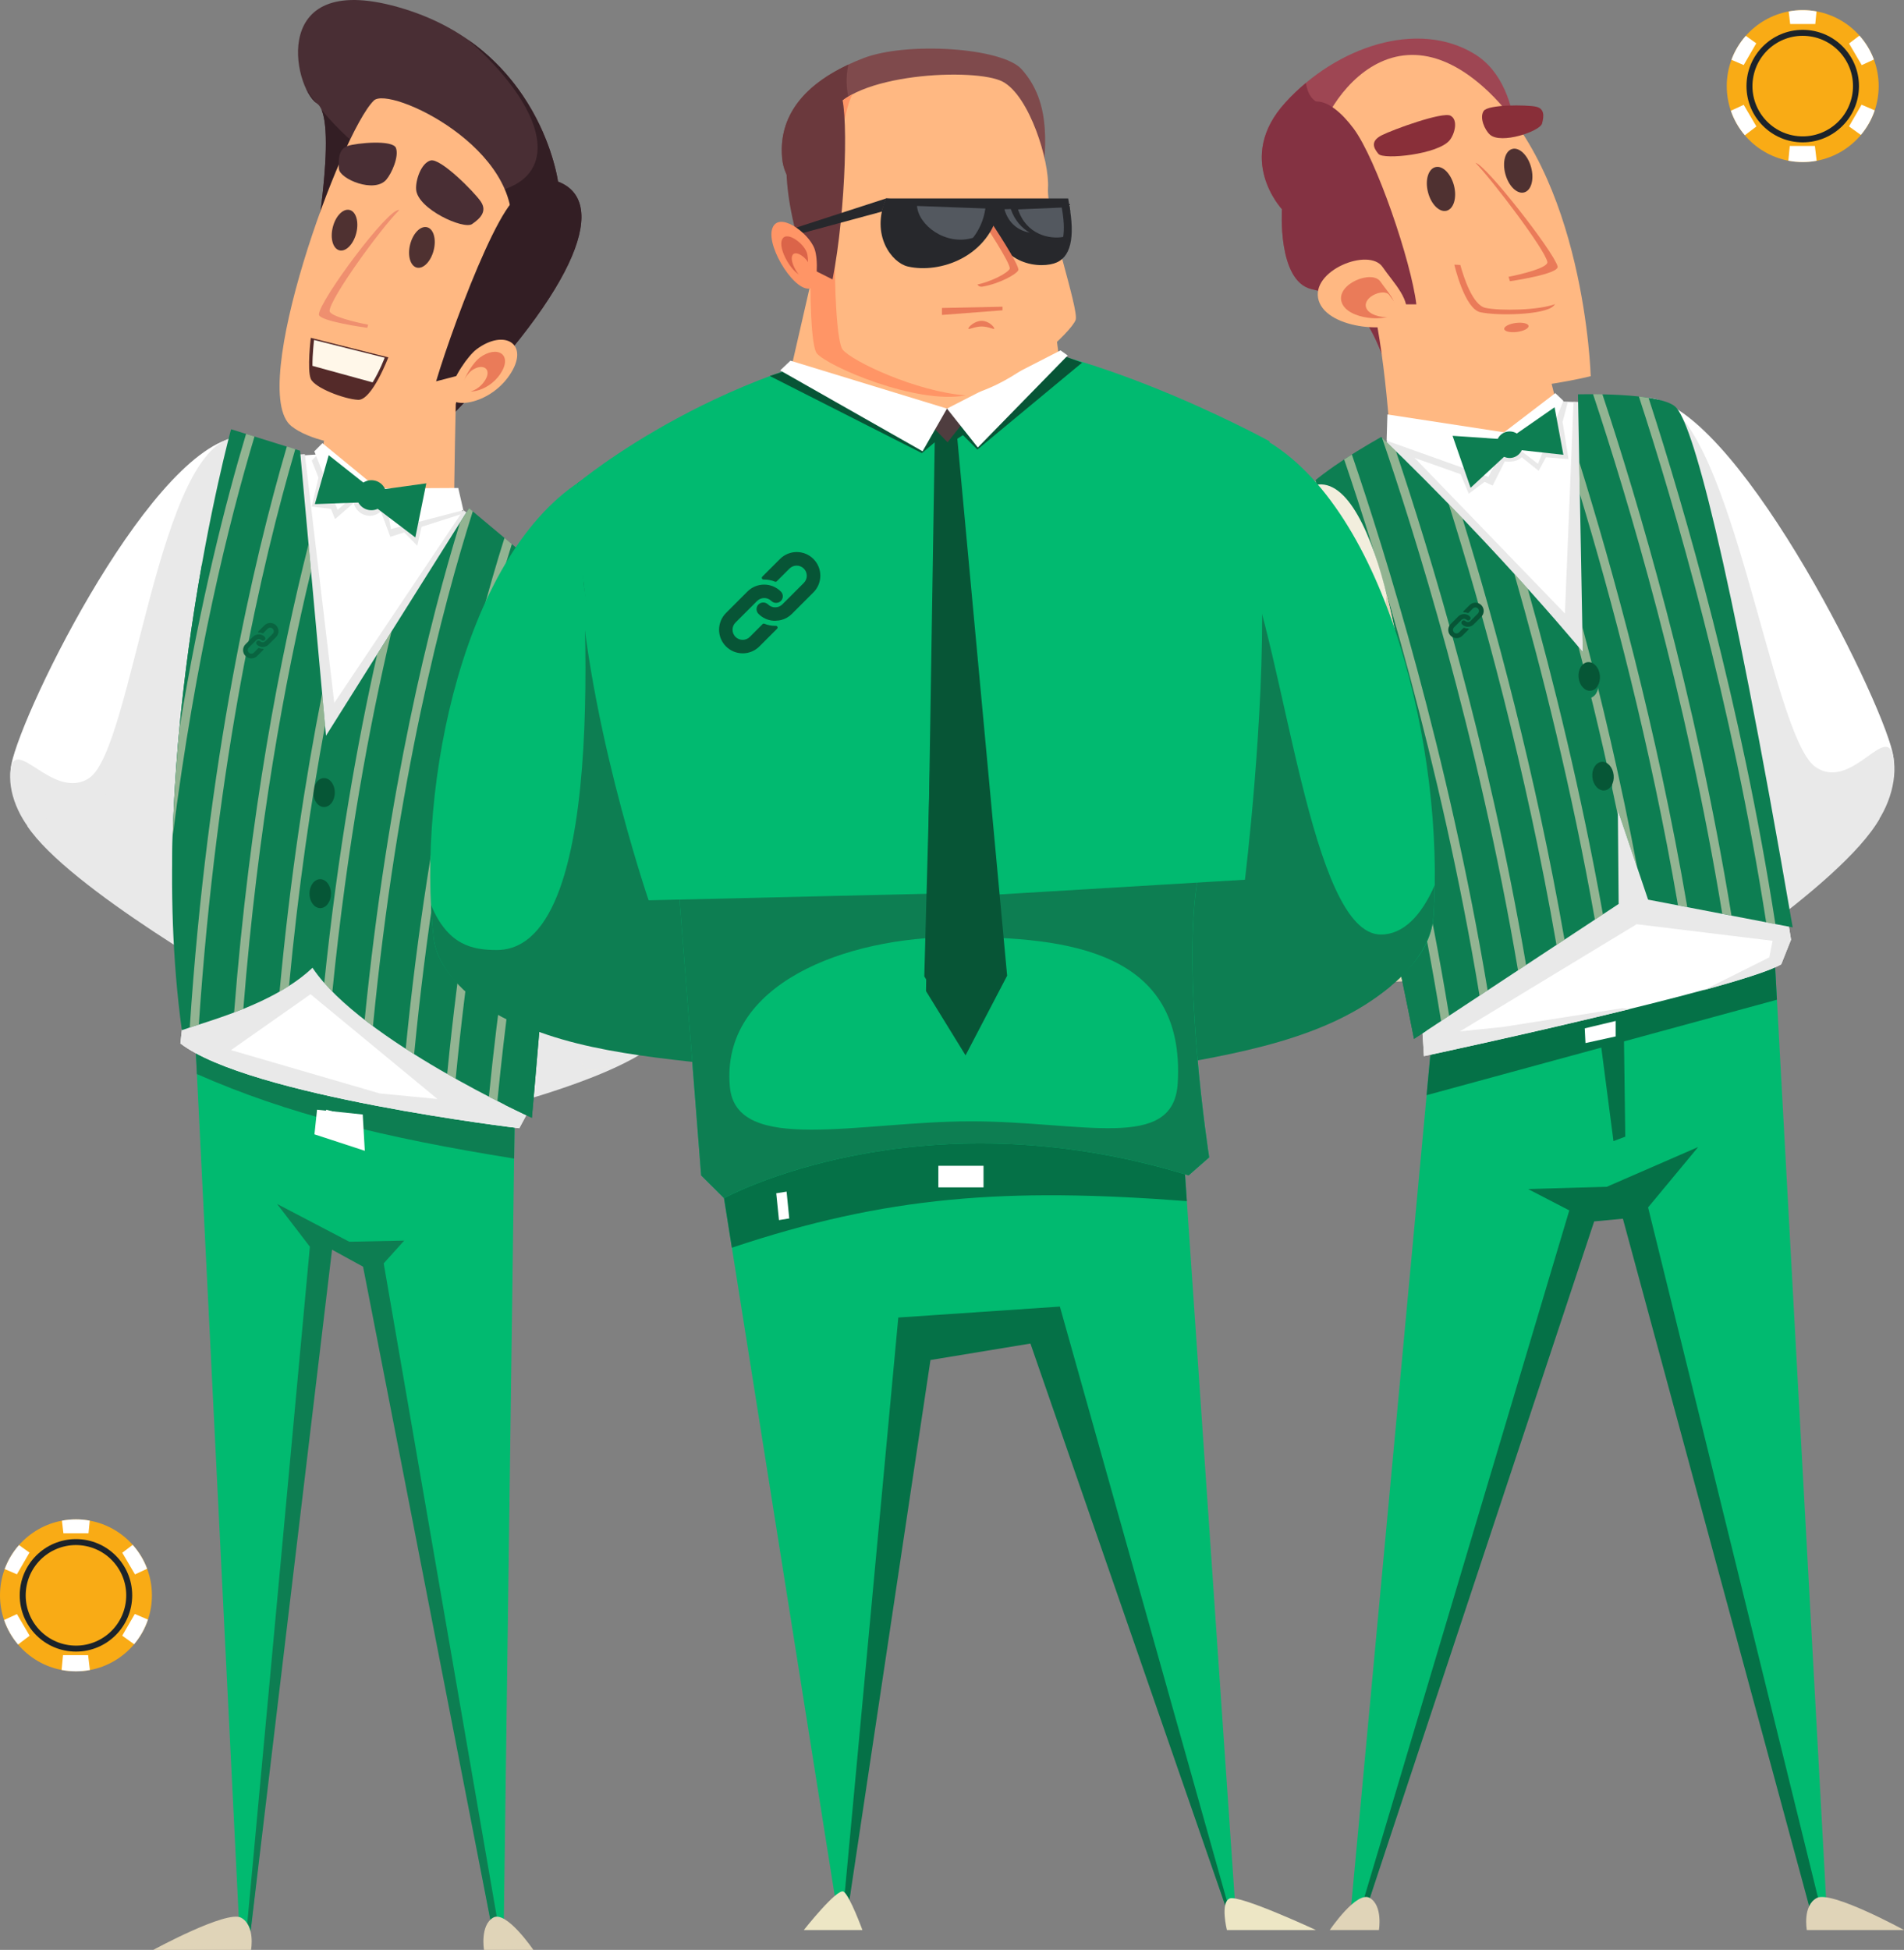 <svg width="376" height="385" viewBox="0 0 376 385" fill="none" xmlns="http://www.w3.org/2000/svg">
<rect x="0" y="0" width="376" height="385" fill="#808080" stroke="none"/>
<g clip-path="url(#clip0_311_1084)">
<path d="M46.392 86.352C60.106 83.469 58.875 128.932 56.059 135.734C52.587 144.121 27.909 163.766 24.045 165.968C12.23 172.704 1.384 161.08 2.104 151.866C2.759 143.597 28.512 90.113 46.392 86.352Z" fill="white"/>
<path d="M2.026 152.653C2.589 144.357 10.37 158.301 17.561 153.662C26.259 148.04 31.131 86.837 47.06 86.287C60.041 85.029 58.822 129.063 56.059 135.747C52.587 144.134 28.132 166.125 24.254 168.34C12.452 175.063 1.397 161.879 2.026 152.653Z" fill="#E9E9E9"/>
<path d="M74.777 199.977L105.403 182.402L130.12 205.547C119.536 215.087 81.929 222.662 81.929 222.662L74.777 199.977Z" fill="#E9E9E9"/>
<path d="M61.521 177.2L35.625 150.661L5.366 163.072C13.461 175.378 48.776 195.272 48.776 195.272L61.521 177.2Z" fill="#E9E9E9"/>
<path d="M88.033 83.246C115.187 55.725 119.89 39.539 110.196 35.857C110.196 35.857 106.817 10.052 79.768 1.743C52.731 -6.566 57.971 17.378 62.582 20.432C67.193 23.485 61.35 54.021 61.35 54.021L88.033 83.246Z" fill="#492E34"/>
<path d="M62.425 20.3C61.718 19.75 60.997 18.728 60.395 17.417C60.997 18.374 61.691 19.344 62.425 20.3Z" fill="#3A2228"/>
<path d="M63.499 21.677C64.665 23.092 65.948 24.507 67.363 25.896C78.969 37.311 93.993 40.693 101.721 36.459C109.45 32.213 106.974 21.952 95.368 10.537C94.386 9.567 93.364 8.663 92.343 7.785C107.93 18.61 110.196 35.857 110.196 35.857C119.903 39.539 115.187 55.725 88.033 83.259L61.351 54.034C61.351 54.021 66.289 28.203 63.499 21.677Z" fill="#331E24"/>
<path d="M52.876 90.376L75.668 88.868L99.705 107.4L96.102 153.754H58.05L52.876 90.376Z" fill="white"/>
<path d="M91.504 100.742L66.014 138.787L60.198 89.668L56.91 89.878L63.486 149.429L93.744 102.38L91.504 100.742Z" fill="#E9E9E9"/>
<path d="M101.709 215.297L99.456 382.038H97.412L72.275 249.293L64.992 245.571L49.405 382.038H47.322L38.428 202.939L101.709 215.297Z" fill="#01BA70"/>
<path d="M38.886 212.073L38.428 202.939L101.709 215.297L101.525 228.757C75.773 224.628 56.727 219.95 38.886 212.073Z" fill="#0D7E52"/>
<path d="M54.723 237.721L68.975 245.178L79.821 244.955L75.773 249.45L98.722 382.038H97.413L71.699 250.105L65.569 246.75L49.405 382.038H48.619L61.194 246.161L54.723 237.721Z" fill="#0D7E52"/>
<path d="M104.904 218.39L102.546 222.767C102.546 222.767 49.234 216.464 35.624 206.032L40.824 158.904L102.9 174.356L104.904 218.39Z" fill="white"/>
<path d="M35.624 206.032C49.247 216.464 102.546 222.767 102.546 222.767L104.904 218.39L102.9 174.356L40.824 158.904L35.624 206.032ZM45.618 207.342L61.324 196.307L86.395 217.001L74.999 215.9L45.618 207.342Z" fill="#E9E9E9"/>
<path d="M105.035 220.71C105.035 220.71 71.384 205.468 61.77 191.17C52.155 176.885 52.705 163.832 52.705 163.832L92.617 100.349L113.039 117.438C113.039 117.438 110.104 141.133 108.493 176.282C108.009 187.422 105.035 220.71 105.035 220.71Z" fill="#0D7E52"/>
<path d="M112.017 127.019C111.022 137.084 109.502 154.475 108.52 176.282C108.009 187.422 105.035 220.71 105.035 220.71C105.035 220.71 102.966 219.766 99.717 218.154C92.225 182.638 98.748 132.523 112.017 127.019Z" fill="#0D7E52"/>
<path d="M35.912 203.411C42.318 201.091 65.542 195.613 67.14 180.935C68.738 166.256 64.403 145.563 64.403 145.563L59.255 89L45.632 84.753C45.632 84.74 28.302 148.184 35.912 203.411Z" fill="#0D7E52"/>
<path d="M66.119 100.572L61.573 100.021L63.053 93.612L66.119 100.572Z" fill="#E9E9E9"/>
<path d="M83.605 102.551L82.4 107.753L77.907 103.153L83.605 102.551Z" fill="#E9E9E9"/>
<path d="M76.257 98.606C76.257 100.388 74.803 101.843 73.022 101.843C71.24 101.843 69.786 100.388 69.786 98.606C69.786 96.823 71.24 95.369 73.022 95.369C74.816 95.369 76.257 96.81 76.257 98.606Z" fill="#E9E9E9"/>
<path d="M77.082 105.997L74.292 98.501L89.618 99.091L91.661 101.332L77.082 105.997Z" fill="#E9E9E9"/>
<path d="M66.158 102.498L72.511 97.007L63.159 89.327L61.56 90.939L66.158 102.498Z" fill="#E9E9E9"/>
<path d="M66.865 72.382L90.09 75.724C90.09 75.724 89.552 98.894 89.736 99.707L72.996 98.383L63.381 90.14L66.865 72.382Z" fill="#FFB882"/>
<path d="M91.504 100.742L90.495 96.352L75.877 96.43L77.187 104.464L91.504 100.742Z" fill="white"/>
<path d="M66.669 100.663L73.022 95.185L63.669 87.505L62.071 89.117L66.669 100.663Z" fill="white"/>
<path d="M62.608 219.111L71.634 220.054L72.04 227.223L62.098 223.973L62.608 219.111Z" fill="white"/>
<path d="M64.402 219.111L69.734 220.5V223.488L64.402 222.099V219.111Z" fill="white"/>
<path d="M84.182 95.434L82.021 106.115L72.917 99.209L73.297 96.942L84.182 95.434Z" fill="#0D7E52"/>
<path d="M62.176 99.536L64.913 89.877L73.742 96.863L73.454 99.13L62.176 99.536Z" fill="#0D7E52"/>
<path d="M76.309 97.78C76.309 99.418 74.986 100.742 73.349 100.742C71.712 100.742 70.389 99.418 70.389 97.78C70.389 96.142 71.712 94.818 73.349 94.818C74.986 94.818 76.309 96.142 76.309 97.78Z" fill="#0D7E52"/>
<path d="M62.32 157.908C62.32 156.336 63.263 155.051 64.442 155.051C65.608 155.051 66.564 156.323 66.564 157.908C66.564 159.494 65.621 160.765 64.442 160.765C63.276 160.765 62.32 159.481 62.32 157.908Z" fill="#0D7E52"/>
<path d="M61.56 177.868C61.56 176.295 62.504 175.011 63.683 175.011C64.848 175.011 65.805 176.282 65.805 177.868C65.805 179.44 64.862 180.725 63.683 180.725C62.504 180.725 61.56 179.44 61.56 177.868Z" fill="#0D7E52"/>
<path d="M63.997 159.35C65.169 159.35 66.119 158.071 66.119 156.493C66.119 154.915 65.169 153.636 63.997 153.636C62.825 153.636 61.875 154.915 61.875 156.493C61.875 158.071 62.825 159.35 63.997 159.35Z" fill="#065636"/>
<path d="M61.115 176.452C61.115 174.88 62.058 173.595 63.237 173.595C64.403 173.595 65.359 174.867 65.359 176.452C65.359 178.025 64.416 179.309 63.237 179.309C62.072 179.296 61.115 178.025 61.115 176.452Z" fill="#065636"/>
<path d="M33.987 171.813C34.105 149.206 37 127.477 39.882 111.384C41.401 117.845 37.511 152.43 33.987 171.813Z" fill="#0D7E52"/>
<path d="M49.575 385H30.28C30.28 385 44.755 377.111 47.597 378.644C50.453 380.177 49.575 385 49.575 385Z" fill="#E0D4B8"/>
<path d="M95.578 385H105.324C105.324 385 99.966 377.111 97.373 378.644C94.779 380.177 95.578 385 95.578 385Z" fill="#E0D4B8"/>
<g opacity="0.63">
<path d="M110.668 141.972C106.045 161.08 101.25 186.399 98.225 217.407C97.688 217.132 97.124 216.844 96.548 216.542C100.176 179.834 106.28 151.067 111.612 131.186C111.323 134.318 110.996 137.922 110.668 141.972Z" fill="#E0D4B8"/>
<path d="M108.795 113.887C102.848 133.217 94.439 166.846 89.985 213.004C89.435 212.689 88.872 212.375 88.309 212.06C92.867 165.64 101.381 131.894 107.341 112.668L108.795 113.887Z" fill="#E0D4B8"/>
<path d="M101.079 107.426C95.119 126.507 86.369 160.739 81.785 208.142C81.234 207.788 80.684 207.434 80.121 207.08C84.797 159.442 93.665 125.131 99.625 106.207L101.079 107.426Z" fill="#E0D4B8"/>
<path d="M92.63 100.349L93.364 100.965C87.43 119.64 78.366 154.199 73.65 202.611C73.1 202.205 72.55 201.785 72.013 201.366C76.558 155.693 84.928 122.392 90.836 103.219L92.63 100.349Z" fill="#E0D4B8"/>
<path d="M77.305 124.725C72.957 143.125 68.529 166.964 65.634 195.796C65.071 195.233 64.534 194.656 64.036 194.092C66.695 168.353 70.559 146.624 74.476 129.233L77.305 124.725Z" fill="#E0D4B8"/>
<path d="M64.193 143.23C61.429 158.105 58.901 175.299 57.08 194.656C56.465 195.049 55.849 195.429 55.207 195.796C57.303 173.189 60.342 153.505 63.617 136.939L64.193 143.23Z" fill="#E0D4B8"/>
<path d="M61.416 112.786C56.268 134.148 50.911 163.19 48.055 199.19C47.44 199.439 46.837 199.675 46.234 199.898C49.313 160.555 55.364 129.443 60.931 107.452L61.416 112.786Z" fill="#E0D4B8"/>
<path d="M58.312 88.698C51.671 111.37 42.777 149.94 39.266 202.296C38.611 202.506 38.022 202.703 37.472 202.873C40.956 150.019 49.942 111.056 56.648 88.161L58.312 88.698Z" fill="#E0D4B8"/>
<path d="M35.441 143.78C39.58 118.618 44.571 99.091 48.592 85.671L50.256 86.195C45.187 103.088 38.585 129.731 34.092 165.155C34.315 157.829 34.786 150.648 35.441 143.78Z" fill="#E0D4B8"/>
<g clip-path="url(#clip1_311_1084)">
<path d="M52.27 125.728C52.188 125.645 52.096 125.571 51.996 125.508C51.733 125.34 51.428 125.25 51.116 125.25C50.682 125.249 50.267 125.422 49.961 125.728L48.477 127.213C48.172 127.519 48 127.934 48 128.366C47.999 129.268 48.73 129.999 49.632 130C50.065 130.002 50.48 129.83 50.786 129.524L52.01 128.299C52.033 128.277 52.045 128.247 52.045 128.216C52.044 128.151 51.992 128.1 51.928 128.1H51.881C51.625 128.101 51.371 128.052 51.134 127.955C51.091 127.937 51.041 127.947 51.007 127.981L50.127 128.863C49.853 129.136 49.41 129.136 49.136 128.863C48.863 128.589 48.863 128.146 49.136 127.872L50.626 126.384C50.899 126.111 51.342 126.111 51.615 126.384C51.799 126.557 52.086 126.557 52.27 126.384C52.35 126.305 52.398 126.2 52.406 126.088C52.414 125.954 52.365 125.823 52.27 125.728Z" fill="#075536"/>
<path d="M54.522 123.478C53.884 122.841 52.85 122.841 52.212 123.478L50.988 124.701C50.955 124.735 50.945 124.785 50.964 124.829C50.983 124.873 51.026 124.901 51.074 124.9H51.117C51.372 124.9 51.626 124.949 51.862 125.046C51.906 125.064 51.956 125.054 51.989 125.02L52.867 124.143C53.141 123.87 53.584 123.87 53.858 124.143C54.131 124.417 54.131 124.86 53.858 125.134L52.764 126.226L52.754 126.237L52.372 126.617C52.099 126.89 51.656 126.89 51.383 126.617C51.199 126.444 50.911 126.444 50.727 126.617C50.647 126.697 50.599 126.803 50.592 126.916C50.583 127.049 50.633 127.18 50.727 127.275C50.862 127.411 51.02 127.521 51.194 127.602C51.218 127.613 51.243 127.623 51.267 127.633C51.292 127.644 51.317 127.652 51.342 127.661C51.366 127.671 51.392 127.679 51.416 127.686L51.485 127.704C51.532 127.716 51.579 127.725 51.626 127.734C51.684 127.742 51.742 127.748 51.8 127.75H51.882H51.889L51.959 127.742C51.984 127.741 52.011 127.735 52.042 127.735H52.081L52.162 127.723L52.199 127.716L52.267 127.702H52.28C52.566 127.63 52.828 127.482 53.037 127.273L54.522 125.788C55.159 125.15 55.159 124.116 54.522 123.478Z" fill="#075536"/>
</g>
</g>
<path d="M112.685 117.373C103.896 131.278 101.171 158.419 102.717 169.52C104.669 183.49 113.982 207.84 115.266 210.736C116.536 213.646 137.586 204.393 136.578 192.179C135.569 179.952 124.029 122.314 112.685 117.373Z" fill="#F2EEDD"/>
<path d="M112.685 117.373C112.803 117.425 112.921 117.517 113.039 117.582C107.55 124.266 105.206 141.421 107.773 161.053C111.009 185.731 120.754 204.957 129.557 204C130.172 203.935 130.762 203.764 131.338 203.502C125.286 209.373 116.091 212.637 115.253 210.749C113.982 207.84 102.927 182.415 100.988 168.458C99.442 157.345 103.896 131.278 112.685 117.373Z" fill="#E9E9E9"/>
<path d="M100.87 46.302C98.997 57.835 87.601 87.086 85.911 88.03C84.235 88.973 64.429 89.629 57.539 84.137C48.723 77.113 67.311 26.237 73.821 19.855C76.86 16.88 103.621 29.357 100.87 46.302Z" fill="#FFB882"/>
<path d="M86.121 75.291C89.907 62.592 102.01 30.759 104.342 40.378C106.673 49.998 93.85 73.273 93.85 73.273L86.121 75.291Z" fill="#331E24"/>
<path d="M94.098 68.974C99.678 64.794 104.761 67.965 100.635 74.059C96.509 80.153 88.348 80.9 88.859 77.689C89.37 74.492 92.513 70.167 94.098 68.974Z" fill="#FFB882"/>
<path d="M94.688 70.652C98.198 68.031 101.381 70.023 98.787 73.85C96.194 77.676 91.072 78.148 91.4 76.13C91.714 74.112 93.692 71.399 94.688 70.652Z" fill="#EA7B59"/>
<path d="M93.063 73.221C95.303 71.543 97.334 72.814 95.683 75.252C94.033 77.703 90.758 78.004 90.968 76.707C91.164 75.435 92.422 73.692 93.063 73.221Z" fill="#FFB882"/>
<path d="M65.713 44.886C66.25 42.685 67.743 41.138 69.027 41.453C70.31 41.754 70.913 43.799 70.363 46C69.813 48.202 68.332 49.735 67.049 49.434C65.765 49.133 65.162 47.101 65.713 44.886Z" fill="#4F3131"/>
<path d="M79.794 41.322C78.707 38.308 64.612 58.687 64.547 61.583C64.508 62.946 73.219 64.532 73.219 64.532C73.219 64.532 79.978 41.833 79.794 41.322Z" fill="#FFB882"/>
<path d="M78.838 41.479C75.118 45.175 65.136 58.988 65.084 61.386C65.058 62.435 70.625 63.719 72.707 64.112C72.589 64.505 72.524 64.728 72.524 64.728C72.524 64.728 62.922 63.431 62.975 62.081C63.066 59.355 76.807 40.85 78.838 41.479Z" fill="#EF8F6F"/>
<path d="M80.986 48.294C81.536 46.092 83.016 44.559 84.313 44.86C85.61 45.162 86.2 47.193 85.649 49.395C85.099 51.596 83.619 53.143 82.322 52.842C81.038 52.527 80.436 50.496 80.986 48.294Z" fill="#4F3131"/>
<path d="M82.178 37.416C82.466 41.282 91.557 45.384 93.22 44.244C94.897 43.104 96.233 41.702 94.949 39.801C93.665 37.901 86.946 31.126 85.02 31.689C83.121 32.24 82.047 35.634 82.178 37.416Z" fill="#492E34"/>
<path d="M76.284 35.477C73.913 38.229 67.088 35.333 66.931 33.354C66.774 31.375 66.931 29.409 68.647 28.819C70.376 28.229 77.58 27.535 78.196 29.225C78.812 30.916 77.371 34.206 76.284 35.477Z" fill="#492E34"/>
<path d="M61.377 66.707L76.689 70.56C76.689 70.56 73.454 79.079 70.716 78.948C67.965 78.803 62.136 76.589 61.377 74.806C60.604 72.998 61.377 66.707 61.377 66.707Z" fill="#542A29"/>
<path d="M61.705 72.238C61.678 69.984 62.019 67.126 62.019 67.126L75.969 70.626C75.969 70.626 74.948 73.312 73.585 75.501L61.705 72.238Z" fill="#FFF7E9"/>
<path d="M326.472 78.699C312.627 75.579 316.046 124.738 319.189 132.09C323.067 141.159 348.688 162.39 352.657 164.789C364.8 172.075 375.082 159.507 373.917 149.547C372.869 140.583 344.536 82.761 326.472 78.699Z" fill="white"/>
<path d="M374.035 150.373C373.066 141.408 365.966 156.48 358.552 151.46C349.579 145.392 341.759 79.21 325.805 78.62C312.758 77.27 316.098 124.856 319.19 132.09C323.067 141.159 348.584 164.933 352.566 167.318C364.695 174.605 375.109 160.346 374.035 150.373Z" fill="#E9E9E9"/>
<path d="M315.719 176.911L334.489 156.86L371.193 161.63C363.7 174.945 329.342 196.452 329.342 196.452L315.719 176.911Z" fill="#E9E9E9"/>
<path d="M287.254 169.257L259.576 164.644L232.632 190.632C246.949 196.7 288.224 193.057 288.224 193.057L287.254 169.257Z" fill="#E0D4B8"/>
<path d="M275.531 78.279C270.501 59.407 265.642 58.726 258.935 57.061C252.241 55.397 253.158 41.295 253.158 41.295C253.158 41.295 243.753 31.27 253.853 20.222C263.952 9.174 279.972 3.827 291.158 10.642C302.345 17.457 299.227 37.613 299.227 37.613L275.531 78.279Z" fill="#9E4653"/>
<path d="M282.631 30.982C267.384 17.588 259.145 24.573 257.887 16.369C256.459 17.561 255.11 18.846 253.853 20.235C243.753 31.283 253.158 41.309 253.158 41.309C253.158 41.309 252.241 55.41 258.935 57.075C265.629 58.739 270.488 59.42 275.531 78.292L299.227 37.639C299.227 37.639 300 32.62 299.384 26.735C294.97 29.356 287.491 35.254 282.631 30.982Z" fill="#843242"/>
<path d="M283.312 199.204L266.729 377.386H269.65L313.754 239.031L322.189 238.756L357.897 378.683H360.818L349.972 180.358L283.312 199.204Z" fill="#01BA70"/>
<path d="M350.902 197.395L349.972 180.358L283.312 199.204L281.727 216.241L350.902 197.395Z" fill="#057147"/>
<path d="M325.464 238.402L335.354 226.476L317.316 234.326L301.755 234.772L309.902 238.992L268.602 377.386H269.649L314.815 241.167L320.486 240.63L357.897 378.683H360.006L325.464 238.402Z" fill="#057147"/>
<path d="M273.095 159.782C279.487 172.154 281.19 208.522 281.19 208.522C281.19 208.522 343.331 195.246 351.754 190.384L353.693 185.522C353.693 185.522 339.768 96.299 325.857 79.787C325.857 79.787 293.49 78.817 286.692 78.817C279.893 78.817 257.232 103.756 257.232 103.756C257.232 103.756 253.355 121.58 273.095 159.782Z" fill="white"/>
<path d="M325.857 79.799C325.857 79.799 318.889 79.59 310.741 79.367L309.038 121.134L275.165 86.064C266.65 93.429 257.245 103.782 257.245 103.782C257.245 103.782 253.355 121.593 273.108 159.808C279.5 172.18 281.203 208.548 281.203 208.548C281.203 208.548 302.515 204 321.862 199.243L320.382 199.059L296.817 202.768L288.303 203.646L323.211 182.481L350.051 185.757L349.396 189.034L336.481 195.495C343.816 193.49 349.579 191.681 351.754 190.423L353.692 185.561C353.692 185.535 339.781 96.312 325.857 79.799Z" fill="#E9E9E9"/>
<path d="M277.326 89.694L288.447 93.626L290.045 97.479L293.175 95.146L294.774 95.88L297.171 91.083C297.171 91.083 299.201 91.516 300.511 90.284L303.851 92.97L305.305 90.284L309.746 90.651L308.58 83.299L309.601 79.445L306.405 79.157L276.514 84.897L275.151 86.064L277.326 89.694Z" fill="#E9E9E9"/>
<path d="M272.767 86.273C296.725 109.274 313.884 130.321 313.884 130.321L319.451 155.235L319.648 178.484L279.238 205.127C279.238 205.127 272.099 168.72 269.531 163.347C258.397 140.111 248.599 124.974 248.809 113.48C249.045 101.712 259.55 93.783 272.767 86.273Z" fill="#0D7E52"/>
<path d="M284.727 168.157C282.317 144.409 273.134 125.891 264.201 126.796C260.73 127.15 257.809 130.387 255.687 135.603C259.42 143.387 264.319 152.469 269.532 163.347C272.099 168.72 279.238 205.127 279.238 205.127L281.596 203.568C284.845 195.337 286.181 182.428 284.727 168.157Z" fill="#0D7E52"/>
<path d="M354.019 183.11L325.464 177.632L317.12 152.994L312.587 129.679L311.618 77.86C311.618 77.86 327.612 77.401 330.847 80.311C334.083 83.22 341.065 107.976 354.019 183.11Z" fill="#0D7E52"/>
<path d="M274.509 86.26C273.461 71.084 271.208 56.039 267.803 49.945L298.061 44.506C298.061 44.506 305.056 70.18 307.427 79.799L297.721 88.711L274.509 86.26Z" fill="#FFB882"/>
<path d="M356.81 381.081H376.013C376.013 381.081 361.617 373.218 358.774 374.752C355.932 376.272 356.81 381.081 356.81 381.081Z" fill="#E0D4B8"/>
<path d="M272.309 381.081H262.603C262.603 381.081 267.934 373.218 270.514 374.752C273.108 376.272 272.309 381.081 272.309 381.081Z" fill="#E0D4B8"/>
<path d="M320.67 202.899L320.958 224.432L318.626 225.31L315.862 204.066L320.67 202.899Z" fill="#057147"/>
<path d="M319.059 201.589V204.642L313.099 205.953L312.955 203.044L319.059 201.589Z" fill="white"/>
<path d="M273.985 81.831L273.828 87.007L293.922 94.176L298.271 85.553L273.985 81.831Z" fill="white"/>
<path d="M303.72 91.581L296.306 85.907L307.138 77.624L308.737 79.144L303.72 91.581Z" fill="white"/>
<path d="M295.507 87.807C295.507 89.249 296.673 90.428 298.127 90.428C299.567 90.428 300.746 89.262 300.746 87.807C300.746 86.365 299.581 85.186 298.127 85.186C296.673 85.186 295.507 86.352 295.507 87.807Z" fill="#0D7E52"/>
<path d="M297.616 86.785L286.849 86.051L290.412 96.312L298.336 88.973L297.616 86.785Z" fill="#0D7E52"/>
<path d="M298.716 88.698L308.736 89.799L306.994 80.415L298.244 86.496L298.716 88.698Z" fill="#0D7E52"/>
<g opacity="0.63">
<path d="M286.181 200.553C278.715 154.75 266.546 114.948 259.773 94.818C259.276 95.212 258.804 95.618 258.346 96.024C265.183 116.416 277.234 156.087 284.583 201.602L286.181 200.553Z" fill="#E0D4B8"/>
<path d="M293.778 195.547C285.998 148.905 273.462 108.763 266.965 89.747C266.454 90.074 265.943 90.389 265.445 90.716C271.982 109.916 284.478 150.058 292.18 196.596L293.778 195.547Z" fill="#E0D4B8"/>
<path d="M301.376 190.541C293.857 146.506 282.212 108.527 275.663 89.078C274.759 88.187 273.842 87.309 272.912 86.418C279.186 104.687 291.84 144.75 299.778 191.602L301.376 190.541Z" fill="#E0D4B8"/>
<path d="M308.96 185.535C303.184 152.443 295.141 122.93 288.801 102.341C287.923 101.424 287.019 100.493 286.103 99.55C292.613 120.296 301.284 151.447 307.375 186.583L308.96 185.535Z" fill="#E0D4B8"/>
<path d="M316.544 180.528C312.235 156.414 306.772 134.279 301.69 116.22C300.838 115.276 299.961 114.306 299.044 113.297C304.428 132.064 310.374 155.693 314.959 181.577L316.544 180.528Z" fill="#E0D4B8"/>
<path d="M319.492 160.005L323.33 171.328C320.055 154.042 316.243 137.909 312.471 123.729L312.562 128.735C312.313 128.447 312.025 128.093 311.711 127.726C314.37 137.962 317.042 149.141 319.492 160.988V160.005Z" fill="#E0D4B8"/>
<path d="M333.206 179.113C327.155 143.728 318.444 112.275 311.868 91.214L311.986 97.518C318.234 118.146 325.884 146.834 331.372 178.759L333.206 179.113Z" fill="#E0D4B8"/>
<path d="M341.93 180.777C334.791 136.979 323.356 98.698 316.44 77.847C315.772 77.834 315.156 77.821 314.593 77.821C321.43 98.37 332.905 136.586 340.109 180.423L341.93 180.777Z" fill="#E0D4B8"/>
<path d="M350.601 182.455C343.894 139.18 332.787 100.794 325.556 78.554C324.94 78.463 324.299 78.371 323.644 78.292C330.809 100.231 342.008 138.656 348.78 182.101L350.601 182.455Z" fill="#E0D4B8"/>
</g>
<path d="M258.529 96.155C271.68 90.192 278.845 137.818 277.221 145.589C275.217 155.182 259.171 175.666 257.232 179.873C255.293 184.08 234.256 196.714 231.335 188.287C228.427 179.873 241.369 103.927 258.529 96.155Z" fill="#F2EEDD"/>
<path d="M273.815 117.294C272.165 140.766 246.53 187.92 232.436 167.868C230.969 178.051 230.51 185.901 231.348 188.287C234.256 196.7 256.695 185.574 258.647 181.367C260.585 177.16 276.5 157.135 278.504 147.542C279.264 143.82 276.762 129.024 273.815 117.294Z" fill="#E0D4B8"/>
<path d="M315.64 134.816C315.483 133.257 314.422 132.09 313.256 132.195C312.103 132.313 311.278 133.663 311.435 135.223C311.592 136.782 312.653 137.949 313.819 137.844C314.985 137.739 315.797 136.376 315.64 134.816Z" fill="#0D7E52"/>
<path d="M318.365 154.501C318.207 152.941 317.146 151.775 315.981 151.88C314.828 151.998 314.003 153.347 314.16 154.907C314.317 156.467 315.378 157.633 316.544 157.515C317.71 157.423 318.522 156.06 318.365 154.501Z" fill="#0D7E52"/>
<path d="M315.942 133.362C315.785 131.802 314.724 130.636 313.558 130.74C312.405 130.858 311.58 132.208 311.737 133.768C311.894 135.327 312.955 136.494 314.121 136.389C315.274 136.284 316.086 134.921 315.942 133.362Z" fill="#065636"/>
<path d="M318.665 153.046C318.508 151.487 317.447 150.32 316.281 150.425C315.129 150.543 314.303 151.893 314.461 153.452C314.618 155.012 315.679 156.178 316.845 156.073C318.01 155.969 318.823 154.606 318.665 153.046Z" fill="#065636"/>
<path d="M259.76 33.524C267.332 52.068 281.452 71.504 282.317 75.291C283.181 79.079 303.982 76.746 314.134 74.282C314.134 74.282 313.008 33.996 292.141 16.487C271.301 -1.022 257.206 27.246 259.76 33.524Z" fill="#FFB882"/>
<path d="M302.358 33.013C301.716 30.654 300.053 29.042 298.651 29.409C297.249 29.776 296.634 31.991 297.276 34.363C297.917 36.735 299.581 38.373 300.983 37.993C302.397 37.626 303.013 35.398 302.358 33.013Z" fill="#4F3131"/>
<path d="M290.477 31.741C291.682 30.352 305.449 48.936 306.104 51.95C306.444 53.497 297.301 55.227 297.301 55.227C297.301 55.227 290.254 32.004 290.477 31.741Z" fill="#FFB882"/>
<path d="M291.394 32.161C294.799 35.686 305.043 49.185 305.567 51.701C305.815 52.868 300.34 54.191 297.904 54.65C298.087 55.2 298.179 55.528 298.179 55.528C298.179 55.528 307.964 54.126 307.597 52.605C306.876 49.748 293.319 32.41 291.394 32.161Z" fill="#EA7B59"/>
<path d="M287.124 36.617C286.495 34.245 284.871 32.633 283.456 33C282.041 33.367 281.386 35.582 282.002 37.954C282.605 40.339 284.255 41.977 285.67 41.61C287.098 41.23 287.739 38.989 287.124 36.617Z" fill="#4F3131"/>
<path d="M286.285 27.679C284.045 30.483 273.226 31.597 272.217 30.392C271.195 29.186 270.632 27.862 272.833 26.722C275.033 25.595 284.884 22.017 286.442 22.843C287.988 23.655 287.307 26.395 286.285 27.679Z" fill="#892F39"/>
<path d="M294.223 26.578C296.411 28.557 304.1 25.923 304.519 24.402C304.938 22.882 305.017 21.388 303.248 21.047C301.48 20.694 293.869 20.589 292.992 21.912C292.114 23.236 293.214 25.674 294.223 26.578Z" fill="#892F39"/>
<path d="M293.372 60.797C290.804 60.272 289.036 54.676 288.381 52.317L287.202 52.252C287.202 52.252 289.193 60.967 292.337 61.648C295.756 62.395 304.807 62.186 306.706 60.482C306.837 60.364 306.968 60.194 307.099 60.05C303.772 61.268 296.437 61.412 293.372 60.797Z" fill="#EA7B59"/>
<path d="M301.86 64.348C301.795 63.863 300.655 63.601 299.332 63.771C298.009 63.942 296.987 64.479 297.053 64.964C297.118 65.449 298.258 65.711 299.581 65.54C300.904 65.37 301.926 64.833 301.86 64.348Z" fill="#EA7B59"/>
<path d="M253.355 32.227C255.818 15.006 262.747 19.305 267.279 25.346C271.811 31.388 278.688 51.688 279.697 60.089H270.475C270.462 60.089 252.346 39.277 253.355 32.227Z" fill="#843242"/>
<path d="M273.056 52.75C270.344 48.739 258.621 53.471 260.415 59.342C262.21 65.213 275.898 65.986 277.444 62.71C278.977 59.46 275.047 55.698 273.056 52.75Z" fill="#FFB882"/>
<path d="M272.623 55.62C270.973 53.182 263.834 56.066 264.934 59.63C266.021 63.208 274.365 63.667 275.295 61.688C276.212 59.696 273.828 57.415 272.623 55.62Z" fill="#EA7B59"/>
<path d="M274.379 58.293C273.396 56.825 269.113 58.555 269.768 60.692C270.423 62.828 275.414 63.116 275.977 61.923C276.54 60.731 275.099 59.368 274.379 58.293Z" fill="#FFB882"/>
<path d="M274.326 194.971C262.039 205.153 244.421 208.05 227.091 211.038L223.306 185.43C223.306 185.43 245.246 158.655 253.381 159.232C261.515 159.822 281.609 188.942 274.326 194.971Z" fill="#0D7E52"/>
<path d="M283.076 181.013C285.303 148.891 274.038 100.323 249.451 86.601L239.968 144.593C239.968 144.593 250.853 194.433 257.494 198.338C263.742 202.008 282.186 193.699 283.076 181.013Z" fill="#01BA70"/>
<path d="M272.702 184.525C258.752 184.525 253.853 128.958 245.325 109.247L239.968 144.58C239.968 144.58 249.216 196.844 255.844 200.75C262.092 204.419 282.186 193.686 283.063 181C283.207 178.982 283.286 176.898 283.325 174.762C280.653 180.934 277.025 184.525 272.702 184.525Z" fill="#0D7E52"/>
<path d="M94.897 197.854C107.551 206.752 125.274 208.469 142.708 210.304L145.551 185.954C145.551 185.954 126.557 161.748 118.436 162.757C110.328 163.766 87.392 192.572 94.897 197.854Z" fill="#0D7E52"/>
<path d="M85.637 185.194C82.218 155.051 91.675 108.645 115.738 94.307L127.37 148.42C127.37 148.42 120.074 198.194 113.577 202.257C107.473 206.071 86.986 197.093 85.637 185.194Z" fill="#01BA70"/>
<path d="M115.738 94.307C115.187 94.635 114.637 95.002 114.1 95.369C115.135 111.868 121.331 187.579 98.093 187.579C93.181 187.579 88.413 186.57 85.112 178.68C85.23 180.921 85.4 183.097 85.636 185.194C86.985 197.093 107.734 207.159 113.838 203.332C120.322 199.269 128.85 151.119 128.85 151.119L115.738 94.307Z" fill="#0D7E52"/>
<path d="M233.772 228.363L190.781 218.613L142.512 233.632L165.356 377.556H167.387L182.503 267.916L203.893 263.932L242.417 377.556H244.015L233.772 228.363Z" fill="#01BA70"/>
<path d="M209.303 257.982L177.394 260.144L166.47 377.556H167.387L183.747 268.532L203.487 265.281L242.417 377.556H242.915L209.303 257.982Z" fill="#057147"/>
<path d="M234.374 237.157L233.772 228.363L190.781 218.626L142.512 233.645L144.529 246.357C175.115 236.135 198.588 234.444 234.374 237.157Z" fill="#057147"/>
<path d="M133.592 169.965L138.465 232.085L142.984 236.58C142.984 236.58 181.18 215.585 234.728 232.085L238.789 228.52C238.789 228.52 233.104 191.956 236.628 172.875C240.125 153.78 133.592 169.965 133.592 169.965Z" fill="#01BA70"/>
<path d="M236.615 172.875C240.125 153.78 133.592 169.965 133.592 169.965L138.465 232.085L142.984 236.58C142.984 236.58 181.18 215.585 234.728 232.085L238.789 228.52C238.776 228.52 233.091 191.969 236.615 172.875ZM191.725 221.404C169.771 221.404 145.381 228.062 144.136 214.616C142.237 194.236 167.007 185.01 188.961 185.01C210.915 185.01 234.191 187.762 232.567 213.973C231.716 227.472 213.679 221.404 191.725 221.404Z" fill="#0D7E52"/>
<path d="M114.101 95.369C113.315 124.895 128.103 176.636 128.103 176.636L185.778 174.434L188.699 172.193L193.611 175.378L245.823 172.586C245.823 172.586 250.696 93.416 250.696 87.125C250.696 87.125 209.317 64.374 183.066 66.904C143.56 70.73 114.101 95.369 114.101 95.369Z" fill="#01BA70"/>
<path d="M242.05 169.834L202.701 171.918L188.869 141.592L178.18 171.721L129.321 173.556C129.321 173.556 118.292 137.975 114.205 108.605C114.991 139.469 128.09 177.763 128.09 177.763L186.039 176.4L189.511 174.631L192.654 176.885L245.849 173.7C245.849 173.7 249.739 142.05 249.202 116.691C246.386 142.811 242.05 169.834 242.05 169.834Z" fill="#01BA70"/>
<path d="M152.021 74.243L182.057 89.471L184.585 87.335L182.869 195.691L190.676 208.377L198.889 192.651L189.052 86.627L190.165 85.92L193.008 88.763L213.691 71.608L207.81 69.485L161.296 71.189L152.021 74.243Z" fill="#075536"/>
<path d="M156.096 73.338L160.968 52.094L208.059 62.382L209.225 71.215L186.249 81.857L156.096 73.338Z" fill="#FFB882"/>
<path d="M182.529 192.782L190.1 205.232L196.859 192.507L188.214 83.482H185.503L182.529 192.782Z" fill="#075536"/>
<path d="M194.226 230.185H185.306V234.444H194.226V230.185Z" fill="white"/>
<path d="M242.287 381.081H259.865C259.865 381.081 244.723 374.044 242.824 374.856C240.938 375.669 242.287 381.081 242.287 381.081Z" fill="#EDE6C5"/>
<path d="M170.308 381.082H158.741C158.741 381.082 165.356 372.694 166.601 373.507C167.832 374.319 170.308 381.082 170.308 381.082Z" fill="#EDE6C5"/>
<path d="M187.127 87.335L183.682 83.783L184.284 80.848L189.091 80.546L190.166 83.482L187.127 87.335Z" fill="#4F3D3F"/>
<path d="M182.189 89.104L187.009 80.677L156.096 71.215L154.065 73.142L182.189 89.104Z" fill="white"/>
<path d="M193.1 88.357L187.009 80.677L209.434 69.184L210.849 70.193L193.1 88.357Z" fill="white"/>
<path d="M155.335 235.283L153.292 235.611L153.829 240.905L155.859 240.578L155.335 235.283Z" fill="white"/>
<path d="M154.458 31.244C153.489 20.471 162.33 14.652 170.478 11.494C179.031 8.178 197.881 9.384 201.732 13.656C207.862 20.445 206.5 29.605 205.635 37.993C204.784 46.367 156.069 49.12 154.458 31.244Z" fill="#7F4A4C"/>
<path d="M186.956 38.386C173.661 33.747 165.356 22.555 167.53 12.752C160.339 16.12 153.606 21.768 154.458 31.244C155.951 47.757 197.579 46.669 204.627 39.801C199.308 40.915 193.113 40.535 186.956 38.386Z" fill="#6B393D"/>
<path d="M163.89 22.686C159.567 31.702 159.174 67.179 161.296 69.76C163.431 72.342 181.154 80.022 190.913 78.043C200.671 76.051 211.766 65.291 212.421 63.142C213.089 60.993 206.631 42.449 206.959 37.154C207.286 31.859 203.317 18.951 198.025 16.133C192.733 13.302 167.858 14.403 163.89 22.686Z" fill="#FFB882"/>
<path d="M166.405 69.027C164.23 66.288 163.942 28.675 168.094 19.108C168.173 18.938 168.265 18.78 168.356 18.61C166.26 19.711 164.675 21.047 163.89 22.686C159.567 31.702 159.174 67.179 161.296 69.761C163.405 72.316 180.918 79.917 190.716 78.07C180.905 77.323 168.225 71.307 166.405 69.027Z" fill="#FF9566"/>
<path d="M164.414 55.174C167.06 41.767 167.715 19.868 165.737 18.046C163.746 16.224 148.237 20.261 159.161 52.54L164.414 55.174Z" fill="#6B393D"/>
<path d="M174.971 39.185H210.941L211.373 41.728H174.094L174.971 39.185Z" fill="#27282C"/>
<path d="M154.903 45.699L174.971 39.185L174.106 41.793L155.689 46.773L154.903 45.699Z" fill="#27282C"/>
<path d="M211.124 40.312C212.33 46.905 211.504 51.02 208.112 52.029C204.523 53.103 195.943 51.976 195.55 40.942L211.124 40.312Z" fill="#27282C"/>
<path d="M194.057 56.59C197.384 56 200.671 54.191 201.091 53.366C201.51 52.54 195.707 43.851 195.707 43.851C195.707 43.851 190.336 57.258 194.057 56.59Z" fill="#EA7B59"/>
<path d="M160.851 49.12C159.633 45.83 153.568 41.505 152.468 45.253C151.367 49.002 157.34 58.319 160.301 56.839C161.414 56.288 161.624 51.216 160.851 49.12Z" fill="#FF9566"/>
<path d="M192.353 56.314C195.68 55.724 198.968 53.916 199.387 53.09C199.806 52.265 194.004 43.576 194.004 43.576C194.004 43.576 188.62 56.983 192.353 56.314Z" fill="#FFB882"/>
<path d="M174.971 39.185C171.88 46.472 176.137 51.885 179.267 52.618C185.502 54.073 195.458 50.81 197.37 40.955L174.971 39.185Z" fill="#27282C"/>
<path d="M159.305 49.801C158.584 47.861 155.008 45.306 154.366 47.52C153.711 49.735 157.235 55.227 158.99 54.362C159.632 54.021 159.763 51.033 159.305 49.801Z" fill="#DB6449"/>
<path d="M159.75 52.134C159.266 50.823 156.842 49.093 156.41 50.6C155.965 52.094 158.349 55.803 159.528 55.214C159.973 55.004 160.065 52.972 159.75 52.134Z" fill="#FF9566"/>
<path d="M197.973 61.268L186.014 62.186V60.81L197.973 60.56V61.268Z" fill="#EA7B59"/>
<path d="M196.348 64.872C196.348 64.558 195.274 63.352 193.859 63.352C192.445 63.352 191.227 64.571 191.227 64.872C191.227 65.187 192.445 64.466 193.859 64.466C195.287 64.466 196.348 65.174 196.348 64.872Z" fill="#EA7B59"/>
<path d="M201.038 41.348C202.715 46.394 207.326 47.258 209.958 46.787C210.194 45.253 210.103 43.327 209.67 40.981L201.038 41.348Z" fill="#53585F"/>
<path d="M199.597 41.269L198.353 41.322C199.217 44.349 201.392 45.594 203.343 45.935C201.771 45.017 200.396 43.55 199.597 41.269Z" fill="#53585F"/>
<path d="M192.143 46.957C193.348 45.41 194.252 43.497 194.593 41.164L181.088 40.666C181.376 44.454 186.72 48.582 192.143 46.957Z" fill="#53585F"/>
<g clip-path="url(#clip2_311_1084)">
<path d="M154.202 116.795C153.966 116.557 153.703 116.346 153.419 116.166C152.668 115.685 151.795 115.429 150.903 115.429C149.665 115.427 148.477 115.919 147.604 116.795L143.364 121.038C142.492 121.912 142.002 123.096 142.001 124.331C141.999 126.908 144.087 128.998 146.664 129C147.9 129.004 149.086 128.515 149.96 127.64L153.459 124.141C153.523 124.078 153.558 123.992 153.558 123.902C153.557 123.718 153.407 123.57 153.223 123.571H153.089C152.358 123.573 151.634 123.433 150.956 123.158C150.832 123.106 150.688 123.135 150.593 123.231L148.077 125.75C147.296 126.532 146.029 126.532 145.247 125.75C144.466 124.969 144.466 123.702 145.247 122.921L149.503 118.668C150.284 117.889 151.549 117.889 152.33 118.668C152.856 119.164 153.676 119.164 154.202 118.668C154.429 118.442 154.566 118.141 154.589 117.822C154.613 117.44 154.473 117.066 154.202 116.795Z" fill="#075536"/>
<path d="M160.632 110.367C158.81 108.544 155.856 108.544 154.033 110.367L150.537 113.859C150.441 113.956 150.414 114.101 150.467 114.226C150.52 114.351 150.644 114.432 150.781 114.429H150.904C151.634 114.428 152.358 114.569 153.033 114.846C153.158 114.897 153.302 114.868 153.397 114.773L155.906 112.266C156.688 111.485 157.954 111.485 158.736 112.266C159.517 113.048 159.517 114.314 158.736 115.096L155.61 118.219L155.583 118.249L154.49 119.335C153.709 120.115 152.444 120.115 151.664 119.335C151.138 118.84 150.317 118.84 149.791 119.335C149.563 119.563 149.426 119.866 149.404 120.188C149.38 120.57 149.521 120.944 149.791 121.215C150.176 121.602 150.628 121.918 151.124 122.148C151.194 122.181 151.264 122.208 151.334 122.238C151.404 122.268 151.477 122.291 151.547 122.318C151.617 122.345 151.69 122.368 151.76 122.388L151.957 122.441C152.09 122.474 152.224 122.501 152.36 122.524C152.525 122.549 152.691 122.564 152.857 122.571H153.09H153.11L153.31 122.548C153.383 122.544 153.46 122.528 153.547 122.528H153.66L153.89 122.494L153.997 122.474L154.19 122.434H154.227C155.045 122.229 155.793 121.805 156.389 121.208L160.632 116.965C162.454 115.143 162.454 112.189 160.632 110.367Z" fill="#075536"/>
</g>
<g clip-path="url(#clip3_311_1084)">
<path d="M290.271 121.728C290.188 121.645 290.096 121.571 289.996 121.508C289.734 121.34 289.428 121.25 289.116 121.25C288.682 121.249 288.267 121.422 287.961 121.728L286.477 123.213C286.172 123.519 286 123.934 286 124.366C285.999 125.268 286.73 125.999 287.632 126C288.065 126.002 288.48 125.83 288.786 125.524L290.01 124.299C290.033 124.277 290.045 124.247 290.045 124.216C290.045 124.151 289.992 124.1 289.928 124.1H289.881C289.625 124.101 289.371 124.052 289.134 123.955C289.091 123.937 289.041 123.947 289.007 123.981L288.127 124.863C287.853 125.136 287.41 125.136 287.136 124.863C286.863 124.589 286.863 124.146 287.136 123.872L288.626 122.384C288.899 122.111 289.342 122.111 289.615 122.384C289.799 122.557 290.086 122.557 290.271 122.384C290.35 122.305 290.398 122.2 290.406 122.088C290.414 121.954 290.365 121.823 290.271 121.728Z" fill="#075536"/>
<path d="M292.522 119.478C291.884 118.841 290.85 118.841 290.212 119.478L288.988 120.701C288.955 120.735 288.945 120.785 288.964 120.829C288.982 120.873 289.026 120.901 289.074 120.9H289.117C289.372 120.9 289.625 120.949 289.862 121.046C289.906 121.064 289.956 121.054 289.989 121.02L290.868 120.143C291.141 119.87 291.584 119.87 291.858 120.143C292.131 120.417 292.131 120.86 291.858 121.134L290.764 122.226L290.754 122.237L290.372 122.617C290.099 122.89 289.656 122.89 289.383 122.617C289.198 122.444 288.911 122.444 288.727 122.617C288.647 122.697 288.599 122.803 288.592 122.916C288.583 123.049 288.633 123.18 288.727 123.275C288.862 123.411 289.02 123.521 289.194 123.602C289.218 123.613 289.243 123.623 289.267 123.633C289.292 123.644 289.317 123.652 289.342 123.661C289.366 123.671 289.392 123.679 289.416 123.686L289.485 123.704C289.532 123.716 289.579 123.725 289.626 123.734C289.684 123.742 289.742 123.748 289.8 123.75H289.882H289.889L289.959 123.742C289.985 123.741 290.011 123.735 290.042 123.735H290.081L290.162 123.723L290.199 123.716L290.267 123.702H290.28C290.566 123.63 290.828 123.482 291.037 123.273L292.522 121.788C293.159 121.15 293.159 120.116 292.522 119.478Z" fill="#075536"/>
</g>
<path d="M371 17C371 18.675 370.725 20.286 370.218 21.789C369.613 23.584 368.679 25.228 367.486 26.645C365.296 29.252 362.236 31.102 358.752 31.746C357.86 31.913 356.939 31.999 356 31.999C355.029 31.999 354.081 31.908 353.162 31.73C349.741 31.075 346.731 29.26 344.566 26.706C343.364 25.295 342.422 23.657 341.808 21.867C341.284 20.341 341 18.704 341 17C341 15.174 341.326 13.425 341.924 11.808C342.571 10.051 343.538 8.45 344.755 7.073C346.922 4.621 349.878 2.882 353.227 2.258C354.126 2.088 355.052 2 356 2C356.929 2 357.839 2.084 358.723 2.248C362.072 2.861 365.032 4.586 367.203 7.028C368.426 8.401 369.402 9.998 370.056 11.753C370.666 13.385 371 15.155 371 17Z" fill="#F9AB15"/>
<path d="M356 28.107C362.135 28.107 367.108 23.134 367.108 17C367.108 10.866 362.135 5.893 356 5.893C349.866 5.893 344.894 10.866 344.894 17C344.894 23.134 349.866 28.107 356 28.107Z" fill="#1C232A"/>
<path d="M365.817 18.476C366.632 13.054 362.898 7.998 357.476 7.183C352.055 6.368 346.999 10.102 346.184 15.524C345.369 20.945 349.103 26.001 354.524 26.816C359.946 27.631 365.002 23.897 365.817 18.476Z" fill="#F9AB15"/>
<path d="M358.723 2.248L358.479 4.744H353.524L353.228 2.258C354.126 2.088 355.054 2 356.001 2C356.93 2 357.84 2.084 358.723 2.248Z" fill="white"/>
<path d="M358.752 31.746C357.86 31.913 356.94 31.999 356 31.999C355.03 31.999 354.082 31.908 353.162 31.73L353.447 28.814H358.402L358.752 31.746Z" fill="white"/>
<path d="M370.055 11.752L367.655 12.861L365.148 8.587L367.202 7.027C368.427 8.399 369.402 9.997 370.055 11.752Z" fill="white"/>
<path d="M346.853 24.971L344.565 26.706C343.363 25.295 342.421 23.657 341.808 21.867L344.344 20.696L346.853 24.971Z" fill="white"/>
<path d="M370.218 21.79C369.613 23.585 368.679 25.228 367.485 26.645L365.139 24.963L367.621 20.675L370.218 21.79Z" fill="white"/>
<path d="M346.824 8.555L344.341 12.845L341.924 11.808C342.572 10.05 343.539 8.45 344.755 7.073L346.824 8.555Z" fill="white"/>
<path d="M30 315C30 316.675 29.725 318.286 29.218 319.789C28.613 321.584 27.679 323.228 26.486 324.645C24.296 327.252 21.236 329.102 17.752 329.746C16.86 329.913 15.939 329.999 15 329.999C14.029 329.999 13.081 329.908 12.162 329.73C8.741 329.075 5.731 327.26 3.566 324.706C2.364 323.295 1.422 321.657 0.808 319.867C0.284 318.341 0 316.704 0 315C0 313.174 0.326 311.425 0.924 309.808C1.571 308.051 2.538 306.45 3.755 305.073C5.922 302.621 8.878 300.882 12.227 300.258C13.126 300.088 14.052 300 15 300C15.929 300 16.839 300.084 17.723 300.248C21.072 300.861 24.032 302.586 26.203 305.028C27.426 306.401 28.402 307.998 29.056 309.753C29.666 311.385 30 313.155 30 315Z" fill="#F9AB15"/>
<path d="M15 326.107C21.135 326.107 26.108 321.134 26.108 315C26.108 308.866 21.135 303.893 15 303.893C8.866 303.893 3.894 308.866 3.894 315C3.894 321.134 8.866 326.107 15 326.107Z" fill="#1C232A"/>
<path d="M24.817 316.476C25.632 311.054 21.898 305.998 16.476 305.183C11.055 304.368 5.999 308.102 5.184 313.524C4.369 318.945 8.103 324.001 13.524 324.816C18.946 325.632 24.002 321.897 24.817 316.476Z" fill="#F9AB15"/>
<path d="M17.723 300.248L17.479 302.744H12.524L12.227 300.258C13.126 300.088 14.054 300 15.001 300C15.93 300 16.84 300.084 17.723 300.248Z" fill="white"/>
<path d="M17.752 329.746C16.86 329.913 15.94 329.999 15 329.999C14.03 329.999 13.082 329.908 12.162 329.73L12.447 326.814H17.402L17.752 329.746Z" fill="white"/>
<path d="M29.055 309.752L26.654 310.861L24.148 306.587L26.202 305.027C27.427 306.399 28.402 307.997 29.055 309.752Z" fill="white"/>
<path d="M5.853 322.971L3.565 324.705C2.363 323.295 1.421 321.657 0.808 319.867L3.344 318.696L5.853 322.971Z" fill="white"/>
<path d="M29.218 319.79C28.613 321.585 27.679 323.228 26.485 324.645L24.139 322.963L26.621 318.675L29.218 319.79Z" fill="white"/>
<path d="M5.824 306.555L3.341 310.845L0.924 309.808C1.572 308.05 2.539 306.45 3.755 305.073L5.824 306.555Z" fill="white"/>
</g>
<defs>
<clipPath id="clip0_311_1084">
<rect width="376" height="385" fill="white"/>
</clipPath>
<clipPath id="clip1_311_1084">
<rect width="7" height="7" fill="white" transform="translate(48 123)"/>
</clipPath>
<clipPath id="clip2_311_1084">
<rect width="20" height="20" fill="white" transform="translate(142 109)"/>
</clipPath>
<clipPath id="clip3_311_1084">
<rect width="7" height="7" fill="white" transform="translate(286 119)"/>
</clipPath>
</defs>
</svg>
